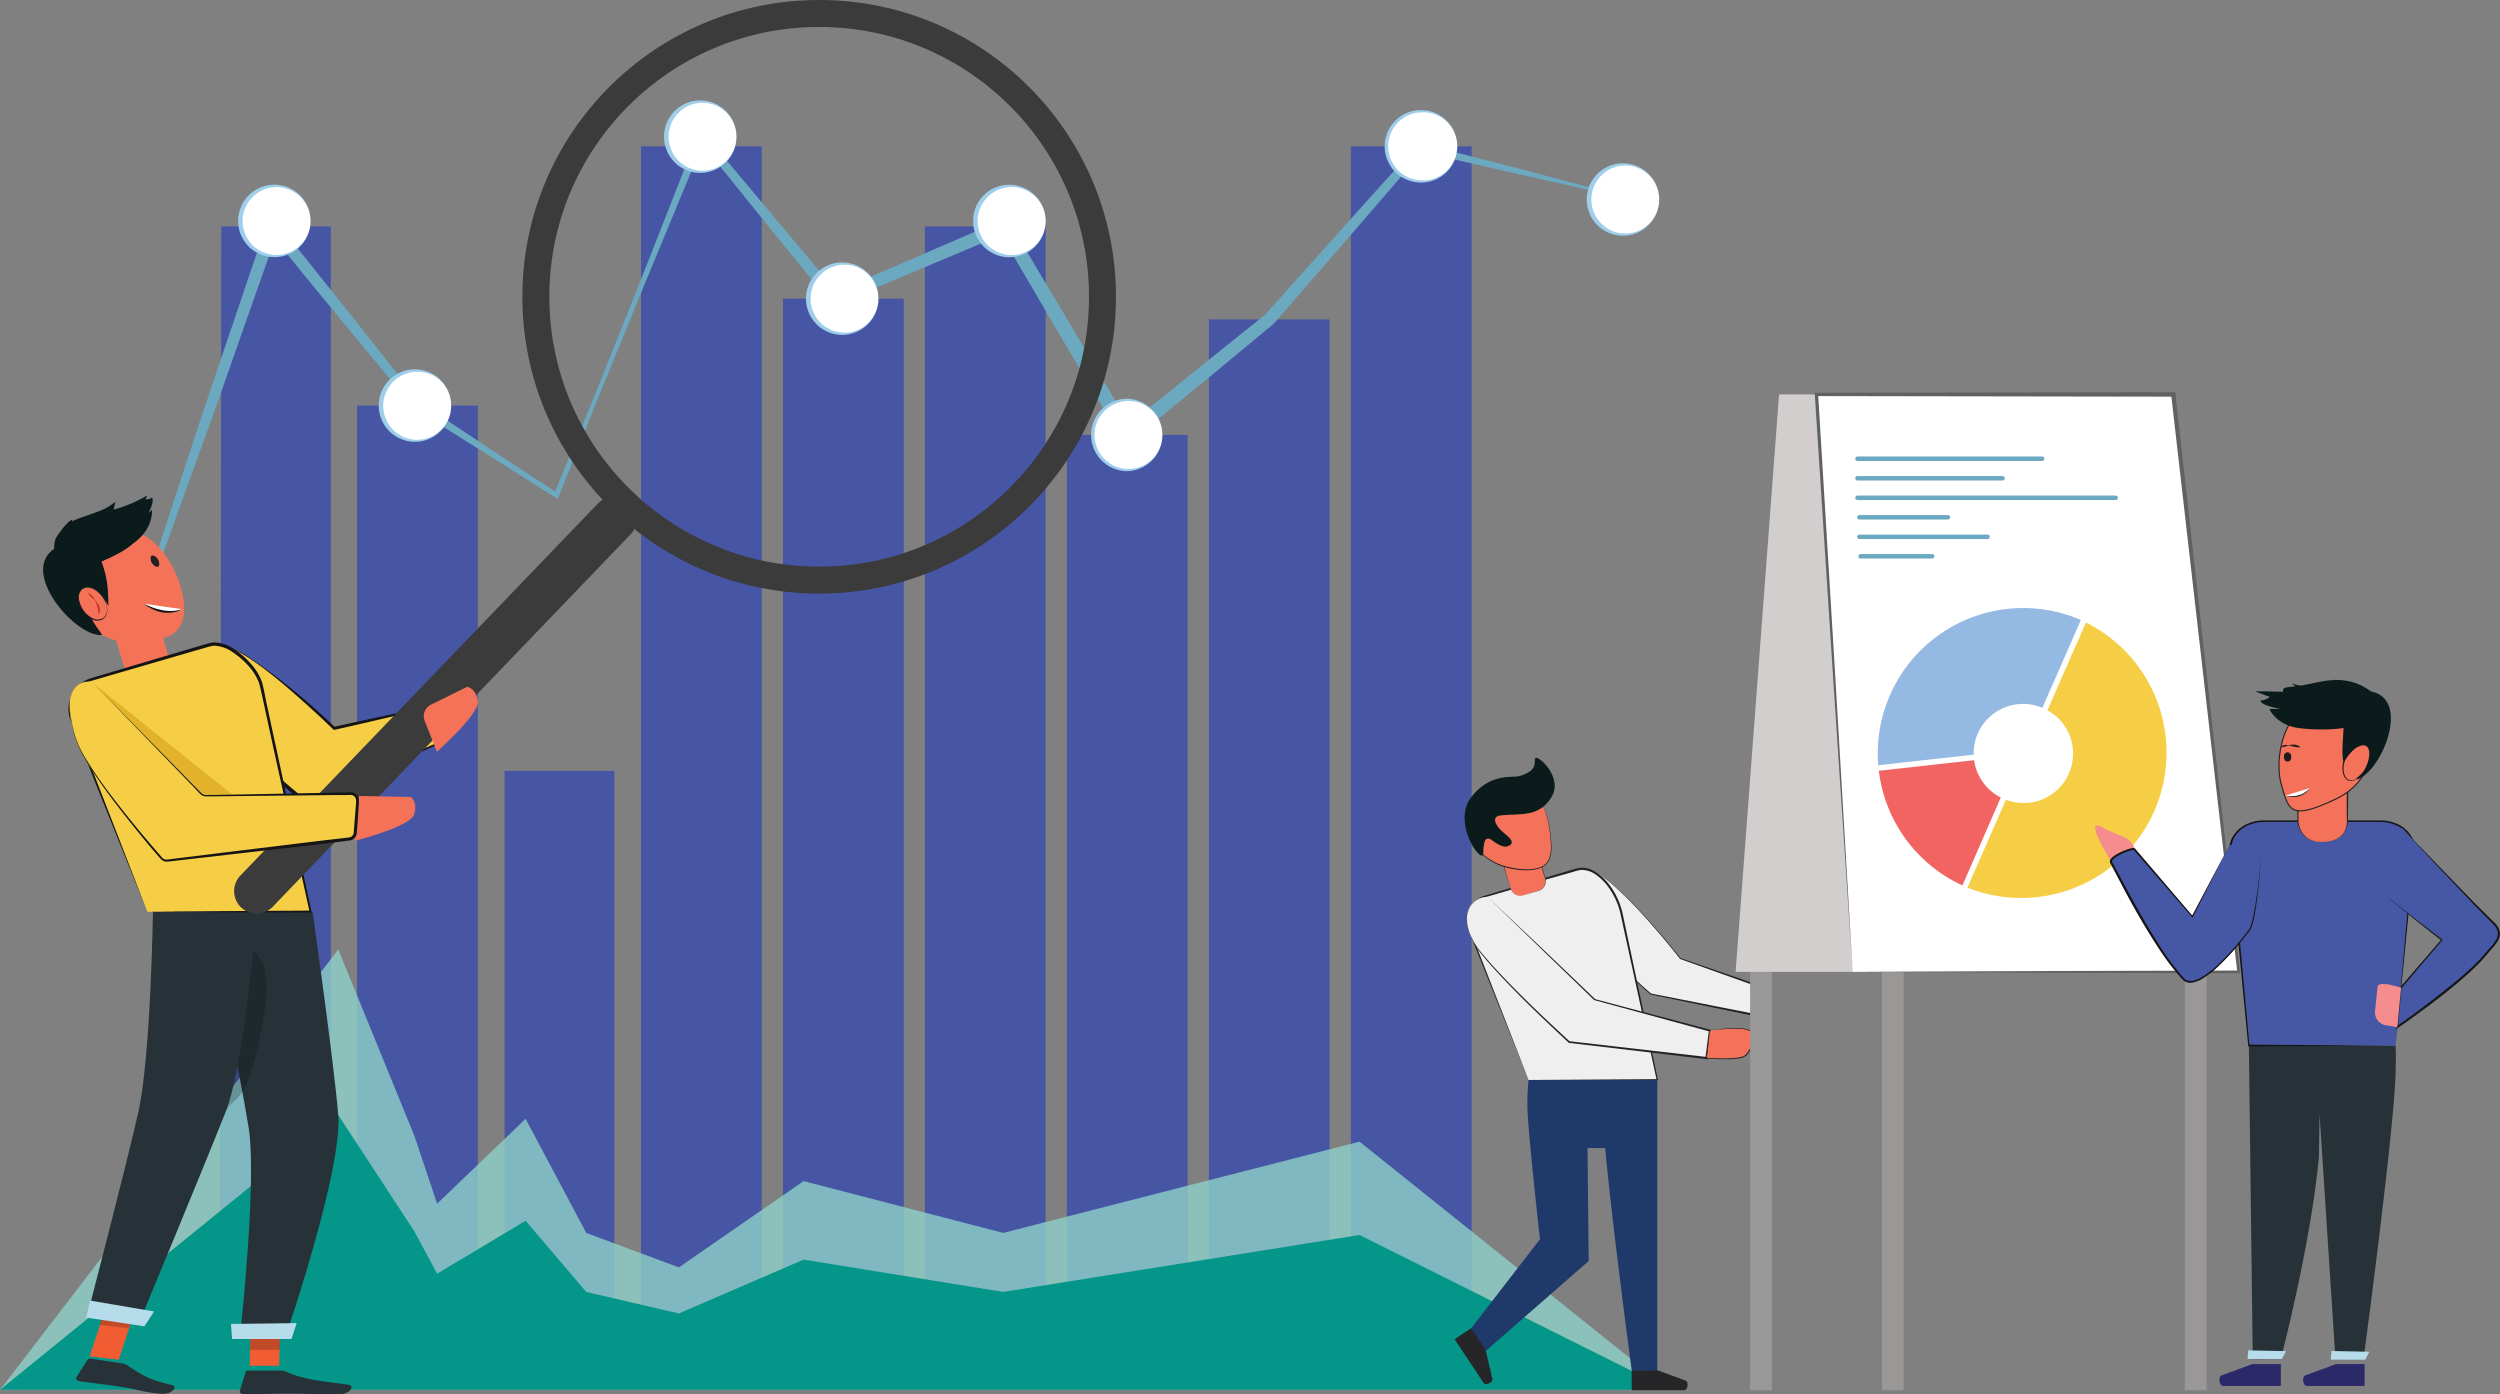 <svg id="Layer_1" data-name="Layer 1" xmlns="http://www.w3.org/2000/svg" viewBox="0 0 556.26 310.24"><rect x="0" y="0" width="556.26" height="310.24" fill="#808080" stroke="none"/><defs><style>.cls-1{fill:#f6ce46;}.cls-2{fill:#151515;}.cls-3{fill:#4656a5;}.cls-4{fill:#6ba9c0;}.cls-13,.cls-34,.cls-37,.cls-5{fill:none;}.cls-13,.cls-5{stroke:#3a3b3a;}.cls-37,.cls-5{stroke-miterlimit:10;}.cls-5{stroke-width:6px;}.cls-16,.cls-6{fill:#f37258;}.cls-7{fill:#8dd1c8;opacity:0.8;}.cls-8{fill:#049689;}.cls-9{fill:#f15c32;}.cls-10{fill:#263238;}.cls-11{opacity:0.2;}.cls-12{fill:#b6dbea;}.cls-13,.cls-34{stroke-linecap:round;stroke-linejoin:round;}.cls-13{stroke-width:10px;}.cls-14{fill:#e2b22b;}.cls-15,.cls-28{fill:#0b1b1b;}.cls-15,.cls-16,.cls-19,.cls-20{fill-rule:evenodd;}.cls-17{fill:#191918;}.cls-18{fill:#ce3827;}.cls-19{fill:#212121;}.cls-20,.cls-21{fill:#fff;}.cls-22{fill:#9fceeb;}.cls-23{fill:#f0efef;}.cls-24{fill:#232323;}.cls-25{fill:#f37259;}.cls-26{fill:#1e396a;}.cls-27{fill:#262628;}.cls-29{fill:#9a9897;}.cls-30{fill:#d2cecd;}.cls-31{fill:#606161;}.cls-32{fill:#f16461;}.cls-33{fill:#94b9e2;}.cls-34{stroke:#6ba9c0;}.cls-35{fill:#f58d8e;}.cls-36{fill:#4657a5;}.cls-37{stroke:#232323;stroke-width:0.25px;}.cls-38{fill:#2c296a;}.cls-39{fill:#1c1c1c;}</style></defs><path class="cls-1" d="M-79.29,138.89c6.79,2.87,18.3,14.18,22.06,18a3.33,3.33,0,0,0,3,.93l23.58-4.37a3.33,3.33,0,0,1,3.92,3.69l-.16,1.26A3.33,3.33,0,0,1-29,161.08l-31.93,12.58a3.35,3.35,0,0,1-3.44-.6c-4.36-3.89-16.62-15.23-18.47-21.58C-85.1,143.73-84,136.88-79.29,138.89Z" transform="translate(128.65 4.73)"/><path class="cls-2" d="M-79.29,138.89a39.32,39.32,0,0,1,7.86,5c2.46,1.93,4.82,4,7.13,6.07s4.57,4.24,6.79,6.44a3.68,3.68,0,0,0,1.88,1.21,4.94,4.94,0,0,0,2.25-.14l4.6-.89c6.14-1.18,12.21-2.39,18.41-3.53a3.67,3.67,0,0,1,3.86,2.72,3.68,3.68,0,0,1,.1,1.28l-.14,1.17a3.71,3.71,0,0,1-1,2.29,3.64,3.64,0,0,1-1,.75c-.41.19-.74.3-1.11.46l-2.18.86-4.34,1.73-17.44,6.81L-58,172.84l-2.18.84a8.15,8.15,0,0,1-1.15.39,3.5,3.5,0,0,1-1.25.05A3.71,3.71,0,0,1-64.79,173l-1.73-1.58q-1.71-1.6-3.38-3.24c-2.23-2.19-4.4-4.44-6.45-6.8a45.37,45.37,0,0,1-5.53-7.54,15.06,15.06,0,0,1-1.53-4.42,25,25,0,0,1-.6-4.64,10.23,10.23,0,0,1,.77-4.58,2.92,2.92,0,0,1,1.66-1.56A3.76,3.76,0,0,1-79.29,138.89Zm0,0a3.74,3.74,0,0,0-2.28-.24,2.92,2.92,0,0,0-1.64,1.56,10,10,0,0,0-.74,4.57,24.8,24.8,0,0,0,.62,4.62,14.67,14.67,0,0,0,1.55,4.38,43.66,43.66,0,0,0,5.61,7.45c2.08,2.32,4.28,4.52,6.53,6.68q1.69,1.6,3.43,3.18l1.74,1.55a3.23,3.23,0,0,0,1.92,1,3,3,0,0,0,1.07-.06,7.58,7.58,0,0,0,1.06-.38l2.17-.88,4.34-1.74,17.39-6.91,4.36-1.7,2.18-.85c.35-.14.75-.29,1.06-.43a3.12,3.12,0,0,0,.85-.6,3.11,3.11,0,0,0,.85-1.9l.14-1.15a3,3,0,0,0-.08-1,3,3,0,0,0-3.16-2.25L-48.72,157l-4.6.82c-.39.07-.76.15-1.17.2a3.54,3.54,0,0,1-1.21-.09,4,4,0,0,1-2-1.3c-2.18-2.23-4.4-4.42-6.69-6.53S-69,145.9-71.46,144A39.34,39.34,0,0,0-79.29,138.89Z" transform="translate(128.65 4.73)"/><polygon class="cls-3" points="73.62 307.56 48.96 309.24 49.23 50.39 73.62 50.39 73.62 307.56"/><rect class="cls-3" x="79.44" y="90.24" width="26.88" height="218.24"/><rect class="cls-3" x="112.27" y="171.54" width="24.41" height="136.94"/><rect class="cls-3" x="142.63" y="32.55" width="26.87" height="275.93"/><rect class="cls-3" x="174.22" y="66.45" width="26.87" height="242.03"/><rect class="cls-3" x="205.8" y="50.39" width="26.87" height="258.09"/><rect class="cls-3" x="237.39" y="96.78" width="26.87" height="208.37"/><rect class="cls-3" x="268.98" y="71.07" width="26.87" height="234.08"/><rect class="cls-3" x="300.57" y="32.55" width="26.87" height="272.86"/><path class="cls-4" d="M-100,138c2.41-7.79,5-15.53,7.43-23.29L-85,91.53c2.55-7.74,5.21-15.44,7.81-23.16S-72,52.92-69.27,45.23l.8-2.29L-67,44.82l8,10,8,10,15.88,20.12-.21-.2,15.36,10.17c5.11,3.41,10.25,6.75,15.4,10.1l-.81.26L2.82,85.36l8-20c2.68-6.66,5.3-13.33,7.91-20l7.86-20,.54-1.4,1,1.17L43.13,43l15,17.91-1.53-.37L94.16,44.28l1.21-.52.68,1.14,13.79,23.15,13.7,23.2-2.37-.43L137,78l15.88-12.74-.16.16,17-19c5.65-6.34,11.38-12.61,17.06-18.92l.37-.41.52.13,22.55,5.81L232.76,39l-.08.29L210,34.19,187.24,29l.89-.27c-5.55,6.43-11.06,12.89-16.64,19.29l-16.7,19.24-.07.08-.09.08-15.71,13L123.17,93.28l-1.42,1.17-.94-1.59L107.09,69.67,93.46,46.43l1.88.62L57.6,62.93l-.91.38-.61-.75L41.37,44.44,26.72,26.27,28.24,26,20,45.89c-2.75,6.63-5.5,13.25-8.19,19.89L3.67,85.7l-8,20-.25.61-.55-.36c-5.18-3.3-10.35-6.61-15.56-9.86l-15.61-9.79-.11-.07-.1-.12L-52.83,66.36-61,56.45-69,46.51l2.32-.41c-2.64,7.72-5.39,15.38-8.08,23.08s-5.37,15.38-8.14,23l-8.3,23c-2.83,7.64-5.61,15.3-8.52,22.92Z" transform="translate(128.65 4.73)"/><circle class="cls-5" cx="182.27" cy="66.04" r="63.04"/><path class="cls-6" d="M-97.5,146.11l4.57-1.38a2.86,2.86,0,0,0,1.7-3.67l-1.69-5.64a2.89,2.89,0,0,0-3.45-2.13l-4.58,1.38a2.88,2.88,0,0,0-1.7,3.68l1.7,5.63A2.88,2.88,0,0,0-97.5,146.11Z" transform="translate(128.65 4.73)"/><path class="cls-6" d="M-87.69,130.67c0,6.77-5.45,7.38-12.22,7.42a12.25,12.25,0,0,1-12.32-12.2A12.25,12.25,0,0,1-100,113.57C-93.27,113.54-87.72,123.9-87.69,130.67Z" transform="translate(128.65 4.73)"/><polygon class="cls-7" points="0 309.24 75.27 211.26 92.21 252.75 97.26 267.83 116.95 248.94 130.44 274.33 151.05 282 178.8 262.8 223.21 274.33 302.5 254.02 371.48 309.24 0 309.24"/><polygon class="cls-8" points="0 309.24 75.27 248.11 92.21 274 97.26 283.4 116.95 271.62 130.44 287.46 151.05 292.25 178.8 280.27 223.21 287.46 302.5 274.79 371.48 309.24 0 309.24"/><polygon class="cls-9" points="19.95 301.8 26.42 302.54 30.49 290.13 24.02 289.39 19.95 301.8"/><path class="cls-10" d="M-101.52,298.62l-7-1.05a.67.67,0,0,0-.64.23l-2.46,3.86c-.26.4.07.86.68.94,2.53.35,6.21.79,9.39,1.26,3.71.56,4.22,1.13,8.64,1.52,2.66.24,3.75-1.61,2.66-1.88-4.94-1.24-6.06-1.75-9.83-4.29A3.38,3.38,0,0,0-101.52,298.62Z" transform="translate(128.65 4.73)"/><polygon class="cls-11" points="30.48 290.13 28.61 295.53 22.14 294.8 24.01 289.39 30.48 290.13"/><polygon class="cls-9" points="55.56 303.9 62.11 303.9 62.33 294.8 55.78 294.8 55.56 303.9"/><path class="cls-10" d="M-66.28,300.23h-7.15a.56.56,0,0,0-.56.32l-1.29,4.13c-.14.43.32.83.94.82,2.58,0,6.31-.13,9.55-.13,3.79,0,7.07.14,11.52.14,2.69,0,3.43-1.93,2.31-2.1-5.13-.8-9.31-.88-13.74-2.82A3.94,3.94,0,0,0-66.28,300.23Z" transform="translate(128.65 4.73)"/><polygon class="cls-11" points="62.33 294.8 62.22 300.35 55.67 300.35 55.78 294.8 62.33 294.8"/><path class="cls-10" d="M-59.1,198.15s4.81,33.95,5.71,45.24c.94,11.74-10.92,46.85-10.92,46.85H-75s3.51-32.57,1.68-44.06c-2-12.53-9.39-48-9.39-48Z" transform="translate(128.65 4.73)"/><path class="cls-11" d="M-71.49,229.13c-2.89,12.3-5.63,10.36-6.92,13.46a185.56,185.56,0,0,0,5.32-36.06C-69,208.46-68,214.26-71.49,229.13Z" transform="translate(128.65 4.73)"/><path class="cls-10" d="M-71.49,198.15s-2.74,33.83-6.92,44.44C-83,254.19-96.62,287-96.62,287l-12-1.4s8.09-31.14,10.7-42.63c2.84-12.48,3.3-44.86,3.3-44.86Z" transform="translate(128.65 4.73)"/><polygon class="cls-12" points="19.18 293.17 32.12 295.11 34.28 291.81 20.04 289.38 19.18 293.17"/><polygon class="cls-12" points="51.63 297.94 64.86 297.94 66.01 294.4 51.4 294.58 51.63 297.94"/><path class="cls-1" d="M-78.31,138.92c8.33,3.16,24,18.38,24,18.38l29.59-6.62-4.1,8.88-31.72,14.25s-18.3-14.51-20.84-22.17S-83.14,137.09-78.31,138.92Z" transform="translate(128.65 4.73)"/><path class="cls-2" d="M-78.29,138.89a34,34,0,0,1,6.61,3.7c2.1,1.43,4.13,2.94,6.12,4.51,4,3.13,7.79,6.47,11.47,10l-.31-.09q7.41-1.65,14.82-3.21l14.82-3.2.23-.05-.09.22-4.07,8.9,0,.05-.05,0L-44.57,167l-15.81,7.21-.22.1-.19-.15c-3.06-2.46-6-5-8.88-7.68a80.54,80.54,0,0,1-8.1-8.52A26.55,26.55,0,0,1-81,153a14.29,14.29,0,0,1-1-2.8,28.35,28.35,0,0,1-.61-2.88,16.26,16.26,0,0,1,0-5.86,4,4,0,0,1,1.48-2.5A3.14,3.14,0,0,1-78.29,138.89Zm0,.07a3,3,0,0,0-2.77.11,3.83,3.83,0,0,0-1.4,2.43,15.05,15.05,0,0,0,.13,5.79,27.78,27.78,0,0,0,.69,2.83,14.56,14.56,0,0,0,1,2.7,26.29,26.29,0,0,0,3.33,4.74,100.31,100.31,0,0,0,8.18,8.32c2.86,2.64,5.82,5.18,8.85,7.62l-.41-.05,15.9-7,15.91-7-.07.08,4.13-8.87.13.16-14.77,3.43q-7.37,1.75-14.77,3.41l-.18,0-.13-.13c-1.8-1.76-3.65-3.48-5.53-5.17s-3.76-3.38-5.7-5-3.91-3.19-6-4.65A33.65,33.65,0,0,0-78.32,139Z" transform="translate(128.65 4.73)"/><path class="cls-1" d="M-95.86,198.15l36.31-.05-11-50.37c-.85-4-7.48-10.23-11.41-9l-26.24,7.68a7,7,0,0,0-4.49,9.28Z" transform="translate(128.65 4.73)"/><path class="cls-2" d="M-95.86,198.15l18.2-.16,18.11-.11-.22.26-8.18-37.06-2-9.27c-.36-1.52-.65-3.13-1.06-4.58a11.93,11.93,0,0,0-2.42-3.87,18,18,0,0,0-3.49-3,7.57,7.57,0,0,0-4.21-1.42,19.64,19.64,0,0,0-2.22.57l-2.28.66-4.56,1.32-18.21,5.3a6.63,6.63,0,0,0-3.47,2.81,6.74,6.74,0,0,0-.94,4.38,9,9,0,0,0,.64,2.21l.87,2.2,1.73,4.41Zm0,0c-4.7-11.67-9.48-23.39-14.15-35.19l-1.77-4.42-.88-2.21a9.44,9.44,0,0,1-.69-2.32,7.33,7.33,0,0,1,1-4.73,7.21,7.21,0,0,1,3.74-3.05l18.2-5.41,4.55-1.34,2.28-.67a16.56,16.56,0,0,1,2.36-.61,8.24,8.24,0,0,1,4.66,1.5,17.86,17.86,0,0,1,3.65,3.17A12.75,12.75,0,0,1-70.36,147c.43,1.6.69,3.11,1,4.67l2,9.27,8,37.11.06.27h-.27l-18.19-.06Z" transform="translate(128.65 4.73)"/><line class="cls-13" x1="57.09" y1="198.28" x2="136.68" y2="115.46"/><polygon class="cls-14" points="20.17 151.58 52.13 177.15 45.21 177.15 20.17 151.58"/><path class="cls-6" d="M-48.77,172.38l-1,10s12.27-3.11,13.23-5.81-.64-3.95-.64-3.95Z" transform="translate(128.65 4.73)"/><path class="cls-6" d="M-34.17,155.65l2.74,6.87s9.48-8.38,9.11-11.23-2.38-3.21-2.38-3.21l-8.09,4A2.85,2.85,0,0,0-34.17,155.65Z" transform="translate(128.65 4.73)"/><path class="cls-1" d="M-107.89,147.32-84,171.86a1.49,1.49,0,0,0,1.11.46l32.19-.48a1.54,1.54,0,0,1,1.55,1.64l-.53,7.07A1.51,1.51,0,0,1-51,182l-40.44,4.81a1.51,1.51,0,0,1-1.33-.5c-2.92-3.35-17.14-19.9-19.17-26.85-2.15-7.38-1.67-12.12,2.84-12.55A1.5,1.5,0,0,1-107.89,147.32Z" transform="translate(128.65 4.73)"/><path class="cls-2" d="M-107.89,147.32l15,15.24,7.49,7.62.94.95a5.39,5.39,0,0,0,.94.87,2.25,2.25,0,0,0,1.23.15l1.34,0,5.34-.1,21.36-.41,2.67-.05a6.19,6.19,0,0,1,1.41,0,1.82,1.82,0,0,1,1.2,1,1.88,1.88,0,0,1,.17.77c0,.27,0,.46,0,.69l-.09,1.34-.18,2.66-.2,2.69a1.9,1.9,0,0,1-.89,1.31,1.79,1.79,0,0,1-.77.25l-.66.08-5.3.66-21.23,2.43-10.61,1.22-2.66.3a1.74,1.74,0,0,1-1.39-.5l-.89-1q-1.74-2-3.43-4.1c-2.26-2.75-4.48-5.54-6.62-8.4a101.64,101.64,0,0,1-6-8.83,24.35,24.35,0,0,1-2.25-4.86,31,31,0,0,1-1.07-5.24,8.82,8.82,0,0,1,.7-5.22,3.78,3.78,0,0,1,2-1.68,6.53,6.53,0,0,1,1.31-.29A1.51,1.51,0,0,1-107.89,147.32Zm0,0a1.51,1.51,0,0,0-1.2-.46,6.45,6.45,0,0,0-1.3.3,3.76,3.76,0,0,0-2,1.68A8.78,8.78,0,0,0-113,154a30.79,30.79,0,0,0,1.12,5.21,23.4,23.4,0,0,0,2.27,4.8,97.67,97.67,0,0,0,6.08,8.76q3.24,4.24,6.68,8.33c1.14,1.36,2.29,2.72,3.46,4.06l.87,1a1.31,1.31,0,0,0,1.05.37l2.64-.33,10.6-1.31L-57,182.3l5.31-.61.66-.08a1.21,1.21,0,0,0,.5-.15,1.23,1.23,0,0,0,.57-.83l.21-2.63.21-2.66.11-1.33c0-.21,0-.47,0-.64a1.31,1.31,0,0,0-.11-.52,1.22,1.22,0,0,0-.8-.67,7.13,7.13,0,0,0-1.25,0l-2.67,0-21.37.22-5.34.06H-82.3a2.59,2.59,0,0,1-1.38-.2,5.71,5.71,0,0,1-1-.94l-.93-1L-93,162.69Z" transform="translate(128.65 4.73)"/><path class="cls-15" d="M-106,136.56c0-.37-.72-1.09-1.13-1.74-1.78-2.84-5.45-8.55-1-8.08,1.89.21,3.62,3.35,3.62,3.35-.16-2.38.19-5.15-1.59-10,9.2-3.31,9.92-7.77,9.34-9.75-.44-1.49-.57-1-4.62-.14s-10.73.48-14.94,7C-124.65,122.3-111.86,137.08-106,136.56Z" transform="translate(128.65 4.73)"/><path class="cls-16" d="M-110.27,126.33c1.22-.85,3.23-.06,4.48,1.76s1.29,4,.07,4.81-3.22.06-4.48-1.76S-111.49,127.17-110.27,126.33Z" transform="translate(128.65 4.73)"/><path class="cls-17" d="M-110.27,126.32a2.62,2.62,0,0,1,2.56,0,5,5,0,0,1,2,1.76,5.63,5.63,0,0,1,.9,2.5,2.64,2.64,0,0,1-.88,2.43,2.59,2.59,0,0,1-2.61,0,5.31,5.31,0,0,1-2-1.78,5.08,5.08,0,0,1-.92-2.51A2.61,2.61,0,0,1-110.27,126.32Zm0,0a2.4,2.4,0,0,0-.8,2.35,5.64,5.64,0,0,0,1,2.38,5.38,5.38,0,0,0,1.9,1.71,2.45,2.45,0,0,0,2.44.06,2.43,2.43,0,0,0,.87-2.31,5.26,5.26,0,0,0-1-2.39,5.87,5.87,0,0,0-1.91-1.73A2.4,2.4,0,0,0-110.26,126.34Z" transform="translate(128.65 4.73)"/><path class="cls-15" d="M-116.67,118.87c.14-3.57,0-3.37,1.64-5.59s2.48-2.4,2.48-2.4-.15,1.08-.08.54,5.47-2,7.36-3,2.39-1.74,2.27-1.34-.37,1.58-.37,1.58a30.34,30.34,0,0,0,7.48-3.16c0,.16-.4.84-.4.84a1.84,1.84,0,0,0,1.45-.38c.64,1-.84,3.5-.76,3.42s.76-.64.76-.64.41,4-3.8,7.16-11.71,6.76-14.23,6A7.28,7.28,0,0,1-116.67,118.87Z" transform="translate(128.65 4.73)"/><path class="cls-18" d="M-109.12,127.15a2.58,2.58,0,0,1,1.18.87c.14.21.24.44.37.64a5.09,5.09,0,0,0,.46.58,3,3,0,0,1,.68,1.35,2.07,2.07,0,0,1-.32,1.48h0a7.68,7.68,0,0,0-.55-2.68,2,2,0,0,0-.35-.62,5,5,0,0,0-.55-.46,5.53,5.53,0,0,1-.9-1.11Z" transform="translate(128.65 4.73)"/><path class="cls-19" d="M-95.11,119.18c.17-.46.73-.41,1.25.11a2,2,0,0,1,.61,1.78c-.17.46-.73.41-1.25-.11A2,2,0,0,1-95.11,119.18Z" transform="translate(128.65 4.73)"/><path class="cls-20" d="M-88.16,130.82s-3.42,1.87-8.4-1.21" transform="translate(128.65 4.73)"/><path class="cls-17" d="M-88.16,130.82a4.91,4.91,0,0,1-2.11.72,7.45,7.45,0,0,1-2.26,0,8.94,8.94,0,0,1-2.14-.7c-.34-.15-.66-.35-1-.53s-.61-.42-.9-.65c.68.29,1.35.59,2,.83a14,14,0,0,0,2.09.55,10.19,10.19,0,0,0,2.14.17A7.53,7.53,0,0,0-88.16,130.82Z" transform="translate(128.65 4.73)"/><circle class="cls-21" cx="61.29" cy="49.17" r="7.81"/><path class="cls-22" d="M-59.55,44.45A8.07,8.07,0,0,1-61.79,50a8,8,0,0,1-5.57,2.48,8.1,8.1,0,0,1-5.82-2.23,8.11,8.11,0,0,1-2.49-5.82,8.13,8.13,0,0,1,2.49-5.83,8.08,8.08,0,0,1,5.82-2.23,8,8,0,0,1,5.57,2.49A8,8,0,0,1-59.55,44.45Zm0,0A7.59,7.59,0,0,0-61.89,39a7.6,7.6,0,0,0-5.47-2.09,7.52,7.52,0,0,0-5.21,2.34,7.57,7.57,0,0,0-2.1,5.22,7.56,7.56,0,0,0,2.09,5.22A7.61,7.61,0,0,0-67.36,52a7.62,7.62,0,0,0,5.47-2.09A7.6,7.6,0,0,0-59.55,44.45Z" transform="translate(128.65 4.73)"/><circle class="cls-21" cx="92.58" cy="90.24" r="7.81"/><path class="cls-22" d="M-28.26,85.51a8.07,8.07,0,0,1-2.24,5.57,8.07,8.07,0,0,1-5.57,2.49,8.16,8.16,0,0,1-5.83-2.23,8.16,8.16,0,0,1-2.48-5.83,8.08,8.08,0,0,1,2.48-5.82,8.13,8.13,0,0,1,5.83-2.24,8.07,8.07,0,0,1,5.57,2.49A8.07,8.07,0,0,1-28.26,85.51Zm0,0A7.64,7.64,0,0,0-30.6,80,7.64,7.64,0,0,0-36.07,78a7.59,7.59,0,0,0-5.22,2.34,7.56,7.56,0,0,0-2.09,5.22,7.56,7.56,0,0,0,2.09,5.22,7.5,7.5,0,0,0,5.22,2.34A7.6,7.6,0,0,0-30.6,91,7.6,7.6,0,0,0-28.26,85.51Z" transform="translate(128.65 4.73)"/><circle class="cls-21" cx="156.06" cy="30.42" r="7.81"/><path class="cls-22" d="M35.22,25.7A8.06,8.06,0,1,1,33,20.12,8.08,8.08,0,0,1,35.22,25.7Zm0,0a7.55,7.55,0,0,0-7.81-7.56,7.56,7.56,0,0,0,0,15.11,7.55,7.55,0,0,0,7.81-7.55Z" transform="translate(128.65 4.73)"/><circle class="cls-21" cx="187.65" cy="66.45" r="7.81"/><path class="cls-22" d="M66.8,61.72A8.06,8.06,0,0,1,59,69.78a8.06,8.06,0,1,1,5.57-13.63A8,8,0,0,1,66.8,61.72Zm0,0A7.53,7.53,0,0,0,59,54.17a7.56,7.56,0,0,0,0,15.11,7.53,7.53,0,0,0,7.8-7.56Z" transform="translate(128.65 4.73)"/><circle class="cls-21" cx="224.86" cy="49.17" r="7.81"/><path class="cls-22" d="M104,44.45a8.06,8.06,0,1,1-16.12,0,8,8,0,0,1,8.31-8.06A8.08,8.08,0,0,1,104,44.45Zm0,0a7.56,7.56,0,1,0-2.34,5.47A7.59,7.59,0,0,0,104,44.45Z" transform="translate(128.65 4.73)"/><circle class="cls-21" cx="250.83" cy="96.78" r="7.81"/><path class="cls-22" d="M130,92.05a8.08,8.08,0,0,1-7.81,8.06,8.06,8.06,0,1,1,0-16.12A8.08,8.08,0,0,1,130,92.05Zm0,0a7.55,7.55,0,0,0-7.81-7.55,7.58,7.58,0,0,0-7.31,7.55,7.57,7.57,0,0,0,2.1,5.22,7.48,7.48,0,0,0,5.21,2.34A7.55,7.55,0,0,0,130,92.05Z" transform="translate(128.65 4.73)"/><circle class="cls-21" cx="316.44" cy="32.55" r="7.81"/><path class="cls-22" d="M195.59,27.83a8,8,0,0,1-7.8,8.05,8.06,8.06,0,1,1,0-16.11,8.06,8.06,0,0,1,7.8,8.06Zm0,0a7.53,7.53,0,0,0-7.8-7.56,7.56,7.56,0,0,0,0,15.12,7.55,7.55,0,0,0,7.8-7.56Z" transform="translate(128.65 4.73)"/><circle class="cls-21" cx="361.37" cy="44.39" r="7.81"/><path class="cls-22" d="M240.53,39.66a8.06,8.06,0,0,1-13.63,5.83,8.06,8.06,0,1,1,13.63-5.83Zm0,0a7.55,7.55,0,0,0-7.81-7.55,7.56,7.56,0,0,0,0,15.11,7.56,7.56,0,0,0,7.81-7.56Z" transform="translate(128.65 4.73)"/><path class="cls-23" d="M225.61,189c6.47,2.73,19.58,19.53,19.58,19.53l19.88,7-.27,6.2-26.23-5.29s-14-12-15.79-18.08S221.86,187.42,225.61,189Z" transform="translate(128.65 4.73)"/><path class="cls-24" d="M225.61,189a23.6,23.6,0,0,1,5.64,4c1.72,1.56,3.35,3.21,4.94,4.9,3.17,3.38,6.19,6.91,9.08,10.54l0,0,19.91,6.88.15.05v.16l-.25,6.2V222l-.27-.05c-4.38-.85-8.74-1.79-13.11-2.68l-13.1-2.71h0l0,0q-3.45-3-6.67-6.23a72.88,72.88,0,0,1-6.1-6.8,23,23,0,0,1-2.47-3.84,10.8,10.8,0,0,1-.74-2.16,21.14,21.14,0,0,1-.45-2.24,11.38,11.38,0,0,1,.07-4.54,2.72,2.72,0,0,1,1.27-1.82A2.67,2.67,0,0,1,225.61,189Zm0,0a2.65,2.65,0,0,0-2.2-.09,2.71,2.71,0,0,0-1.25,1.81,11.46,11.46,0,0,0,0,4.52c.12.75.28,1.5.47,2.23a10.65,10.65,0,0,0,.75,2.14,22.6,22.6,0,0,0,2.49,3.8,73.65,73.65,0,0,0,6.13,6.74q3.24,3.19,6.7,6.17l-.06,0,13.13,2.58c4.37.87,8.76,1.69,13.12,2.61l-.28.22.29-6.2.14.21-19.84-7.09h0l0,0c-2.86-3.64-5.85-7.19-9-10.59-1.58-1.7-3.2-3.36-4.91-4.93A23.34,23.34,0,0,0,225.61,189Z" transform="translate(128.65 4.73)"/><path class="cls-23" d="M211.47,235.57l28.63,0-8-37.09c-1.53-6.52-6.59-10.7-9.69-9.76l-20.7,6.05A5.53,5.53,0,0,0,198.2,202Z" transform="translate(128.65 4.73)"/><path class="cls-24" d="M211.47,235.57l28.63-.19-.14.17-6.36-29.23L232,199a16.26,16.26,0,0,0-3-6.65,11.65,11.65,0,0,0-2.64-2.51,5.37,5.37,0,0,0-3.34-1,14.48,14.48,0,0,0-1.77.46l-1.79.52-3.59,1L201.51,195a5.32,5.32,0,0,0-3.47,5.73,6.91,6.91,0,0,0,.51,1.74l.68,1.74,1.37,3.47Zm0,0-11.14-27.75-1.39-3.48-.69-1.74a7.15,7.15,0,0,1-.54-1.83,5.7,5.7,0,0,1,.75-3.7,5.63,5.63,0,0,1,2.92-2.41l14.35-4.26,3.59-1.06,1.79-.53a15.58,15.58,0,0,1,1.85-.48,5.85,5.85,0,0,1,3.66,1.11,12,12,0,0,1,2.76,2.61,16.73,16.73,0,0,1,3.09,6.86l1.55,7.32,6.22,29.26,0,.18h-.18Z" transform="translate(128.65 4.73)"/><path class="cls-25" d="M210.17,194.52l3.61-1.09a2.26,2.26,0,0,0,1.34-2.89l-1.34-4.45a2.28,2.28,0,0,0-2.72-1.68l-3.61,1.09a2.27,2.27,0,0,0-1.34,2.9l1.34,4.44A2.26,2.26,0,0,0,210.17,194.52Z" transform="translate(128.65 4.73)"/><path class="cls-24" d="M210.17,194.52l3.7-1.15a2,2,0,0,0,1.21-1.37,2.94,2.94,0,0,0-.15-1.87l-1.15-3.7a2.64,2.64,0,0,0-1-1.56,1.94,1.94,0,0,0-1.72-.34l-3.72,1.1a1.94,1.94,0,0,0-1.2,1.31,2.91,2.91,0,0,0,.12,1.86l1.09,3.72a2.77,2.77,0,0,0,1,1.62A2.08,2.08,0,0,0,210.17,194.52Zm0,0a2.07,2.07,0,0,1-1.84-.36,2.8,2.8,0,0,1-1-1.62l-1.15-3.7a3,3,0,0,1-.15-1.94,2.13,2.13,0,0,1,1.29-1.45l3.7-1.16a2.18,2.18,0,0,1,1.93.41,2.87,2.87,0,0,1,1,1.68l1.09,3.72a3,3,0,0,1,.12,1.93,2.08,2.08,0,0,1-1.28,1.4Z" transform="translate(128.65 4.73)"/><path class="cls-26" d="M211.47,235.57l28.63,0v64.73h-5.67s-4.3-31.93-5.92-49.58h-3.93l.26,25.12L201.78,296l-3.09-5.18L214,271s-2.89-25.65-2.8-30.08A47.66,47.66,0,0,1,211.47,235.57Z" transform="translate(128.65 4.73)"/><path class="cls-27" d="M240.18,300.17h-5.77v4.43h11.7c.78,0,1-1.74.37-2.11Z" transform="translate(128.65 4.73)"/><path class="cls-27" d="M201.89,295.6l-3.2-4.8L195,293.25l6.48,9.74c.42.64,2-.09,1.95-.86Z" transform="translate(128.65 4.73)"/><path class="cls-23" d="M202.32,194.82l23.78,22.85,25.72,6.9-.77,6.11-30.57-3.55S201.9,210.19,199,204.53C196.22,199.12,198.24,194.82,202.32,194.82Z" transform="translate(128.65 4.73)"/><path class="cls-24" d="M202.32,194.82l12,11.33,11.94,11.41-.07,0,25.73,6.84.19,0,0,.19-.75,6.11,0,.24-.24,0-30.56-3.61h-.06l-.05,0c-5.35-5-10.64-10-15.62-15.37-1.24-1.35-2.48-2.7-3.61-4.14a15.82,15.82,0,0,1-2.84-4.68,7.9,7.9,0,0,1-.24-5.4,4.25,4.25,0,0,1,1.67-2.13A4.73,4.73,0,0,1,202.32,194.82Zm0,0a4.75,4.75,0,0,0-2.59.76,4.29,4.29,0,0,0-1.62,2.13,7.86,7.86,0,0,0,.31,5.32,15.64,15.64,0,0,0,2.88,4.59c1.15,1.41,2.38,2.76,3.62,4.09,5,5.31,10.31,10.34,15.69,15.28l-.11-.05,30.58,3.51-.27.2.78-6.11.17.25-25.7-7h0l0,0-11.84-11.45Z" transform="translate(128.65 4.73)"/><path class="cls-25" d="M251.82,224.57l-.77,6.11s7.76.74,8.87-.71c2.08-2.7,2.17-4.53,1.06-5.27C259.07,223.43,251.82,224.57,251.82,224.57Z" transform="translate(128.65 4.73)"/><path class="cls-24" d="M251.82,224.57c-.24,2.06-.44,4.1-.69,6.12l-.07-.08a40.74,40.74,0,0,0,6.05.08,10.71,10.71,0,0,0,1.49-.22,2.35,2.35,0,0,0,1.26-.62,10.11,10.11,0,0,0,1.5-2.58,3,3,0,0,0,.2-1.44,1.4,1.4,0,0,0-.77-1.13,7.19,7.19,0,0,0-2.93-.52A43.65,43.65,0,0,0,251.82,224.57Zm0,0a35.91,35.91,0,0,1,6.05-.54,7.46,7.46,0,0,1,3,.51,1.62,1.62,0,0,1,.88,1.26,3.33,3.33,0,0,1-.19,1.54,10.12,10.12,0,0,1-1.51,2.66,2.49,2.49,0,0,1-1.41.7,11.52,11.52,0,0,1-1.52.2,39.91,39.91,0,0,1-6.09-.14H251v-.08C251.24,228.62,251.54,226.58,251.82,224.57Z" transform="translate(128.65 4.73)"/><path class="cls-25" d="M210.24,172.7c4.2-.47,5.37,2.57,6.07,8.4.61,5.1-.07,7.64-5.13,7.7s-12.6-2.57-11.9-8.87S210.24,172.7,210.24,172.7Z" transform="translate(128.65 4.73)"/><path class="cls-24" d="M210.24,172.7a4.75,4.75,0,0,1,3.24.63,5.43,5.43,0,0,1,1.86,2.76,29.19,29.19,0,0,1,1.18,6.63,9.3,9.3,0,0,1-.25,3.36,3.48,3.48,0,0,1-2.29,2.38,9.35,9.35,0,0,1-3.36.44,16.51,16.51,0,0,1-3.36-.41,12.9,12.9,0,0,1-6-3,6.45,6.45,0,0,1-1.9-6.21,5.72,5.72,0,0,1,1.65-2.91,9.79,9.79,0,0,1,2.77-1.91A20.47,20.47,0,0,1,210.24,172.7Zm0,0a20.32,20.32,0,0,0-6.44,1.83,9.55,9.55,0,0,0-2.73,1.92,5.56,5.56,0,0,0-1.6,2.87,6.33,6.33,0,0,0,1.91,6.05,12.76,12.76,0,0,0,5.94,2.88,16.67,16.67,0,0,0,3.31.43,9.27,9.27,0,0,0,3.28-.39,3.3,3.3,0,0,0,2.21-2.26,9.17,9.17,0,0,0,.28-3.31,29,29,0,0,0-1.12-6.61,5.34,5.34,0,0,0-1.82-2.75A4.69,4.69,0,0,0,210.24,172.7Z" transform="translate(128.65 4.73)"/><path class="cls-28" d="M201.35,185.4c-.63,1.87-6.93-7.21-2.64-12.76s9.21-4.21,10.82-4.71c4.43-1.39,2.91-3.33,3.46-4s6.39,4.35,3.47,8.87c-2.77,4.3-6.65,3.47-11.09,3.88-2.6.24-1,2.64.69,4s2.08,2.08,1.25,2.64-1.8.55-4-1.11S201.49,185,201.35,185.4Z" transform="translate(128.65 4.73)"/><rect class="cls-29" x="486.13" y="185.02" width="4.84" height="124.31"/><rect class="cls-29" x="418.73" y="185.02" width="4.84" height="124.31"/><rect class="cls-29" x="389.4" y="185.02" width="4.84" height="124.31"/><polygon class="cls-30" points="386.18 216.24 421.16 216.24 421.16 87.76 395.85 87.76 386.18 216.24"/><polygon class="cls-21" points="412.23 216.24 498.1 216.24 483.58 87.76 404.18 87.76 412.23 216.24"/><path class="cls-31" d="M283.58,211.52l43-.19,42.86-.11-.29.33L354.44,83.09l.49.44-79.41-.13.37-.39,3.9,64.15Zm0,0-4.27-64.13-4.16-64.33,0-.4h.39l79.41-.12h.45l0,.44,14.32,128.5,0,.34h-.34l-43-.12Z" transform="translate(128.65 4.73)"/><path class="cls-32" d="M316.53,172.72a11,11,0,0,1-5.93-8.3l-21.2,2.36A32.33,32.33,0,0,0,308,192.28Z" transform="translate(128.65 4.73)"/><path class="cls-1" d="M326.91,153.31a11,11,0,0,1-9.24,19.91l-8.56,19.56a32.34,32.34,0,0,0,26.37-59Z" transform="translate(128.65 4.73)"/><path class="cls-33" d="M310.5,163.18a11,11,0,0,1,15.29-10.42l8.56-19.54a32.35,32.35,0,0,0-45.08,32.32Z" transform="translate(128.65 4.73)"/><line class="cls-34" x1="413.3" y1="102.07" x2="454.38" y2="102.07"/><line class="cls-34" x1="413.3" y1="106.42" x2="445.57" y2="106.42"/><line class="cls-34" x1="413.3" y1="110.76" x2="470.74" y2="110.76"/><line class="cls-34" x1="413.73" y1="115.1" x2="433.42" y2="115.1"/><line class="cls-34" x1="413.99" y1="123.78" x2="429.91" y2="123.78"/><line class="cls-34" x1="413.73" y1="119.45" x2="442.23" y2="119.45"/><path class="cls-35" d="M346.3,184.29c-.64-3.11-3.46-2.76-6.86-4.78-5.36-3.2,2.39,8.6,2.39,8.6Z" transform="translate(128.65 4.73)"/><path class="cls-10" d="M404.37,227.94H371.73l.87,69.74h6.23s6.71-25.61,8.49-45l.14-9.47L391,297.68h6.24s7.35-54.69,7.16-65.24A42.42,42.42,0,0,0,404.37,227.94Z" transform="translate(128.65 4.73)"/><path class="cls-36" d="M404.37,227.94H371.73l-4.08-43.35c-.36-3.54,3.06-6.57,7.4-6.57h26c4.35,0,7.77,3,7.4,6.57Z" transform="translate(128.65 4.73)"/><path class="cls-2" d="M404.37,227.94l-32.64.15h-.14V228l-3.23-33.68-.81-8.42a15.05,15.05,0,0,1-.13-2.15,5.18,5.18,0,0,1,.6-2.11,6.9,6.9,0,0,1,3.14-2.95,9.19,9.19,0,0,1,4.21-.88h4.23l8.46,0,8.46,0h4.23a9.33,9.33,0,0,1,4.18.88,6.89,6.89,0,0,1,3.11,2.93,5.08,5.08,0,0,1,.59,2.09,15.18,15.18,0,0,1-.13,2.14l-.81,8.44Zm0,0,3-33.72.77-8.4a14.85,14.85,0,0,0,.12-2.08,4.77,4.77,0,0,0-.56-2,6.47,6.47,0,0,0-3-2.75,8.7,8.7,0,0,0-4-.83H388.05l-8.46,0h-4.23a8.91,8.91,0,0,0-4,.83,6.46,6.46,0,0,0-2.93,2.73,4.63,4.63,0,0,0-.56,1.92,14.71,14.71,0,0,0,.12,2.07l.78,8.43,3.09,33.69-.14-.13Z" transform="translate(128.65 4.73)"/><path class="cls-36" d="M405.75,179.44s15.1,16.1,20.42,21.17c2.94,2.79,0,4.89-1.68,7-4.65,5.82-19.72,16.23-19.72,16.23l.84-8.82,9.09-10.63s-12.79-9.87-13.21-10.58" transform="translate(128.65 4.73)"/><path class="cls-2" d="M405.75,179.44l11,11.4,5.52,5.67,2.81,2.79c.47.47.95.9,1.41,1.39a3.69,3.69,0,0,1,1.05,1.76,2.89,2.89,0,0,1-.33,2,9.27,9.27,0,0,1-1.17,1.65c-.9,1-1.7,2-2.61,3a67.42,67.42,0,0,1-5.86,5.36c-4.07,3.39-8.35,6.49-12.68,9.52l-.38.26.05-.45.87-8.81v-.06l0,0,9.13-10.61,0,.2q-3.35-2.6-6.65-5.25l-3.29-2.67a42.2,42.2,0,0,1-3.19-2.77c1,1,2.15,1.82,3.24,2.71l3.34,2.6,6.72,5.17.11.08-.09.11-9.06,10.66,0-.1-.81,8.82-.33-.2c4.31-3,8.53-6.21,12.62-9.53a68.15,68.15,0,0,0,5.85-5.28c.89-1,1.73-2,2.62-3a8.35,8.35,0,0,0,1.13-1.56,2.58,2.58,0,0,0,.31-1.79c-.27-1.23-1.46-2-2.35-3l-2.78-2.82L416.56,191C412.91,187.2,409.34,183.32,405.75,179.44Z" transform="translate(128.65 4.73)"/><path class="cls-25" d="M387.89,182.61c5.78,0,5.75-3.93,5.75-4.88v-6.39c0-1.45-2.16-1.33-3.45-1.33h-4.14c-1.28,0-3.44,1.17-3.44,2.62v5.1A4.91,4.91,0,0,0,387.89,182.61Z" transform="translate(128.65 4.73)"/><path class="cls-24" d="M387.89,182.61a6.21,6.21,0,0,0,4.68-1.67,4.16,4.16,0,0,0,.94-2.31c.08-.84,0-1.7,0-2.56l0-2.56,0-1.29a6.24,6.24,0,0,0-.08-1.2,1.08,1.08,0,0,0-.83-.62,4.78,4.78,0,0,0-1.21-.15h-2.56l-2.57,0a4.06,4.06,0,0,0-2.28.75c-1.64.84-1,2.86-1.19,4.51,0,.86-.05,1.72,0,2.56a5.25,5.25,0,0,0,.79,2.39,4.35,4.35,0,0,0,1.9,1.65A6.45,6.45,0,0,0,387.89,182.61Zm0,0a6.37,6.37,0,0,1-2.51-.48,4.41,4.41,0,0,1-1.94-1.64,5.51,5.51,0,0,1-.89-2.41c-.06-.87,0-1.72-.07-2.58l-.05-2.56a2.12,2.12,0,0,1,.31-1.33,3.26,3.26,0,0,1,.94-1,4.44,4.44,0,0,1,2.52-.85l2.57,0c.86,0,1.7,0,2.57,0a5.62,5.62,0,0,1,1.33.19,1.53,1.53,0,0,1,1.1.9,4.85,4.85,0,0,1,.06,1.35l0,1.29-.05,2.56c0,.86,0,1.71-.09,2.58a4.43,4.43,0,0,1-1.05,2.34A6.26,6.26,0,0,1,387.89,182.61Z" transform="translate(128.65 4.73)"/><path class="cls-25" d="M379,170c1.66,5.63,1.91,7.84,12,3.1,5.31-2.49,8.84-7.57,7.18-13.19a10.62,10.62,0,0,0-13.2-7.18C379.36,154.39,377.35,164.38,379,170Z" transform="translate(128.65 4.73)"/><path class="cls-37" d="M379,170c1.66,5.63,1.91,7.84,12,3.1,5.31-2.49,8.84-7.57,7.18-13.19a10.62,10.62,0,0,0-13.2-7.18C379.36,154.39,377.35,164.38,379,170Z" transform="translate(128.65 4.73)"/><path class="cls-36" d="M367.49,183.19l-8.32,16L346.3,184.29c0-.56-6,1.68-5.22,3,1.21,2.12,9.51,19,16,25.93C360.76,217.05,371.46,203,372,202c.93-1.55,2.19-11.15,2.36-16.5" transform="translate(128.65 4.73)"/><path class="cls-2" d="M367.49,183.19l-8.2,16.08-.09.18-.13-.15-12.92-14.88,0-.13c0,.13.1.11.05.11s-.06,0-.1,0a1.27,1.27,0,0,0-.26,0,3.79,3.79,0,0,0-.53.14,10.48,10.48,0,0,0-1.07.38,11.89,11.89,0,0,0-2,1,3.52,3.52,0,0,0-.82.7.6.6,0,0,0-.13.38,1.94,1.94,0,0,0,.22.44l1.08,2q2.15,4.08,4.4,8.1c1.5,2.67,3.06,5.32,4.72,7.9a57.41,57.41,0,0,0,5.47,7.37,2.25,2.25,0,0,0,.85.63,2.3,2.3,0,0,0,1,.1,6,6,0,0,0,2.08-.76,20.16,20.16,0,0,0,3.63-2.77,60.29,60.29,0,0,0,6.17-6.8l.69-.92c.11-.15.23-.31.32-.46a2.91,2.91,0,0,0,.22-.51,17.89,17.89,0,0,0,.57-2.21c.31-1.5.56-3,.78-4.54.43-3,.77-6.1.91-9.17-.09,3.08-.38,6.14-.75,9.19-.19,1.53-.41,3.05-.7,4.57a17.61,17.61,0,0,1-.56,2.25,4.49,4.49,0,0,1-.24.56c-.11.17-.22.32-.33.48l-.7.92a59.2,59.2,0,0,1-6.16,6.89,20.35,20.35,0,0,1-3.68,2.83,6.08,6.08,0,0,1-2.21.82,2.59,2.59,0,0,1-1.23-.12,2.56,2.56,0,0,1-1-.72,56.22,56.22,0,0,1-5.56-7.39c-1.68-2.58-3.26-5.22-4.78-7.9s-2.95-5.4-4.37-8.13l-1.06-2a2,2,0,0,1-.27-.59,1,1,0,0,1,.22-.69,3.67,3.67,0,0,1,.93-.8,12.82,12.82,0,0,1,2.09-1.06c.36-.14.72-.27,1.1-.39l.58-.14a1.55,1.55,0,0,1,.31,0,.64.64,0,0,1,.19,0,.28.28,0,0,1,.27.27l-.05-.13,12.82,15-.22,0Z" transform="translate(128.65 4.73)"/><path class="cls-38" d="M372.51,298.78h6.34v4.86H366c-.85,0-1.14-1.91-.4-2.32Z" transform="translate(128.65 4.73)"/><path class="cls-38" d="M391.14,298.78h6.34v4.86H384.62c-.85,0-1.14-1.91-.4-2.32Z" transform="translate(128.65 4.73)"/><path class="cls-35" d="M402.25,223.41a2.91,2.91,0,0,1-2.42-3.34l.53-5.13c.06-1,1.61-.68,2.59-.62l2.66.69-.84,8.82S402.89,223.46,402.25,223.41Z" transform="translate(128.65 4.73)"/><polygon class="cls-12" points="518.61 302.53 526.25 302.55 527.18 300.77 518.75 300.6 518.61 302.53"/><polygon class="cls-12" points="500.09 302.38 507.73 302.4 508.66 300.63 500.23 300.46 500.09 302.38"/><path class="cls-25" d="M398.6,164.39a7.46,7.46,0,0,1-2.91,4.17c-1.85,1.23-3.17-.41-3-2.64.16-2,1.32-5.08,3.33-5.4S399.18,162.26,398.6,164.39Z" transform="translate(128.65 4.73)"/><path class="cls-39" d="M398.6,164.39a7.7,7.7,0,0,1-1.22,2.55,6.12,6.12,0,0,1-2.1,1.91,1.76,1.76,0,0,1-1.44.08,2.13,2.13,0,0,1-1-1.09,5,5,0,0,1-.14-2.86,8.43,8.43,0,0,1,1-2.69,3.53,3.53,0,0,1,2.18-1.8,2.31,2.31,0,0,1,1.42.14,2.35,2.35,0,0,1,1,1A3.72,3.72,0,0,1,398.6,164.39Zm0,0a3.72,3.72,0,0,0-.28-2.76,2.21,2.21,0,0,0-1-.93,2.18,2.18,0,0,0-1.36-.09,3.39,3.39,0,0,0-2,1.79,8.46,8.46,0,0,0-1,2.63,4.7,4.7,0,0,0,.1,2.73,1.89,1.89,0,0,0,.85,1,1.56,1.56,0,0,0,1.32,0A7,7,0,0,0,398.6,164.39Z" transform="translate(128.65 4.73)"/><path class="cls-15" d="M395.72,168.71c-.1-.34.21-.45.79-1,2.34-2.14,3.24-8.11-.57-6.24-1.61.8-3.12,3.47-3.12,3.47-.64-2.17.06-6,.08-10.82-9.25.06-13.43-2.75-13.56-4.69-.1-1.47.18-1.06,4.05-1.63s9.67-3.08,15.53,1.32C408,150.9,401.11,167.25,395.72,168.71Z" transform="translate(128.65 4.73)"/><path class="cls-15" d="M399,151.58c-1.73-2.9-1.53-2.8-3.88-3.9a13.45,13.45,0,0,0-4.77-1.16s2.24,1.12,1.93.7-5.46.79-7.48.81-3.63-.9-3.35-.62,1.88,1.68,1.88,1.68c-1.25.26-5.57,0-10.19,0,.11.1,3.26,1.24,3.26,1.24a3.6,3.6,0,0,1-2.06.81c-.08,1.14,4.69,1.91,4.59,1.88s-2.64,0-2.64,0,1.47,3.5,6.39,4.22,12.77.33,14.51-1.46A6.88,6.88,0,0,0,399,151.58Z" transform="translate(128.65 4.73)"/><path class="cls-39" d="M378.83,161.58a1.36,1.36,0,0,1,1-.57c.21,0,.41.05.6.05a2.94,2.94,0,0,0,.59-.05,2.93,2.93,0,0,1,1.18,0,2.76,2.76,0,0,1,1.06.55l0,0a6.32,6.32,0,0,1-2.23-.35,1.38,1.38,0,0,0-.57-.05,2.58,2.58,0,0,0-.53.19,6,6,0,0,1-1.09.2Z" transform="translate(128.65 4.73)"/><ellipse class="cls-39" cx="509" cy="168.42" rx="0.82" ry="1.04"/><path class="cls-21" d="M379.84,172.3a5.11,5.11,0,0,0,5.53-1.71" transform="translate(128.65 4.73)"/><path class="cls-39" d="M379.84,172.3a6.51,6.51,0,0,0,1.52.13,5.33,5.33,0,0,0,1.49-.23,4.64,4.64,0,0,0,1.36-.62,6.4,6.4,0,0,0,1.16-1,4.38,4.38,0,0,1-1.05,1.14,4.12,4.12,0,0,1-1.4.71A4.84,4.84,0,0,1,379.84,172.3Z" transform="translate(128.65 4.73)"/></svg>